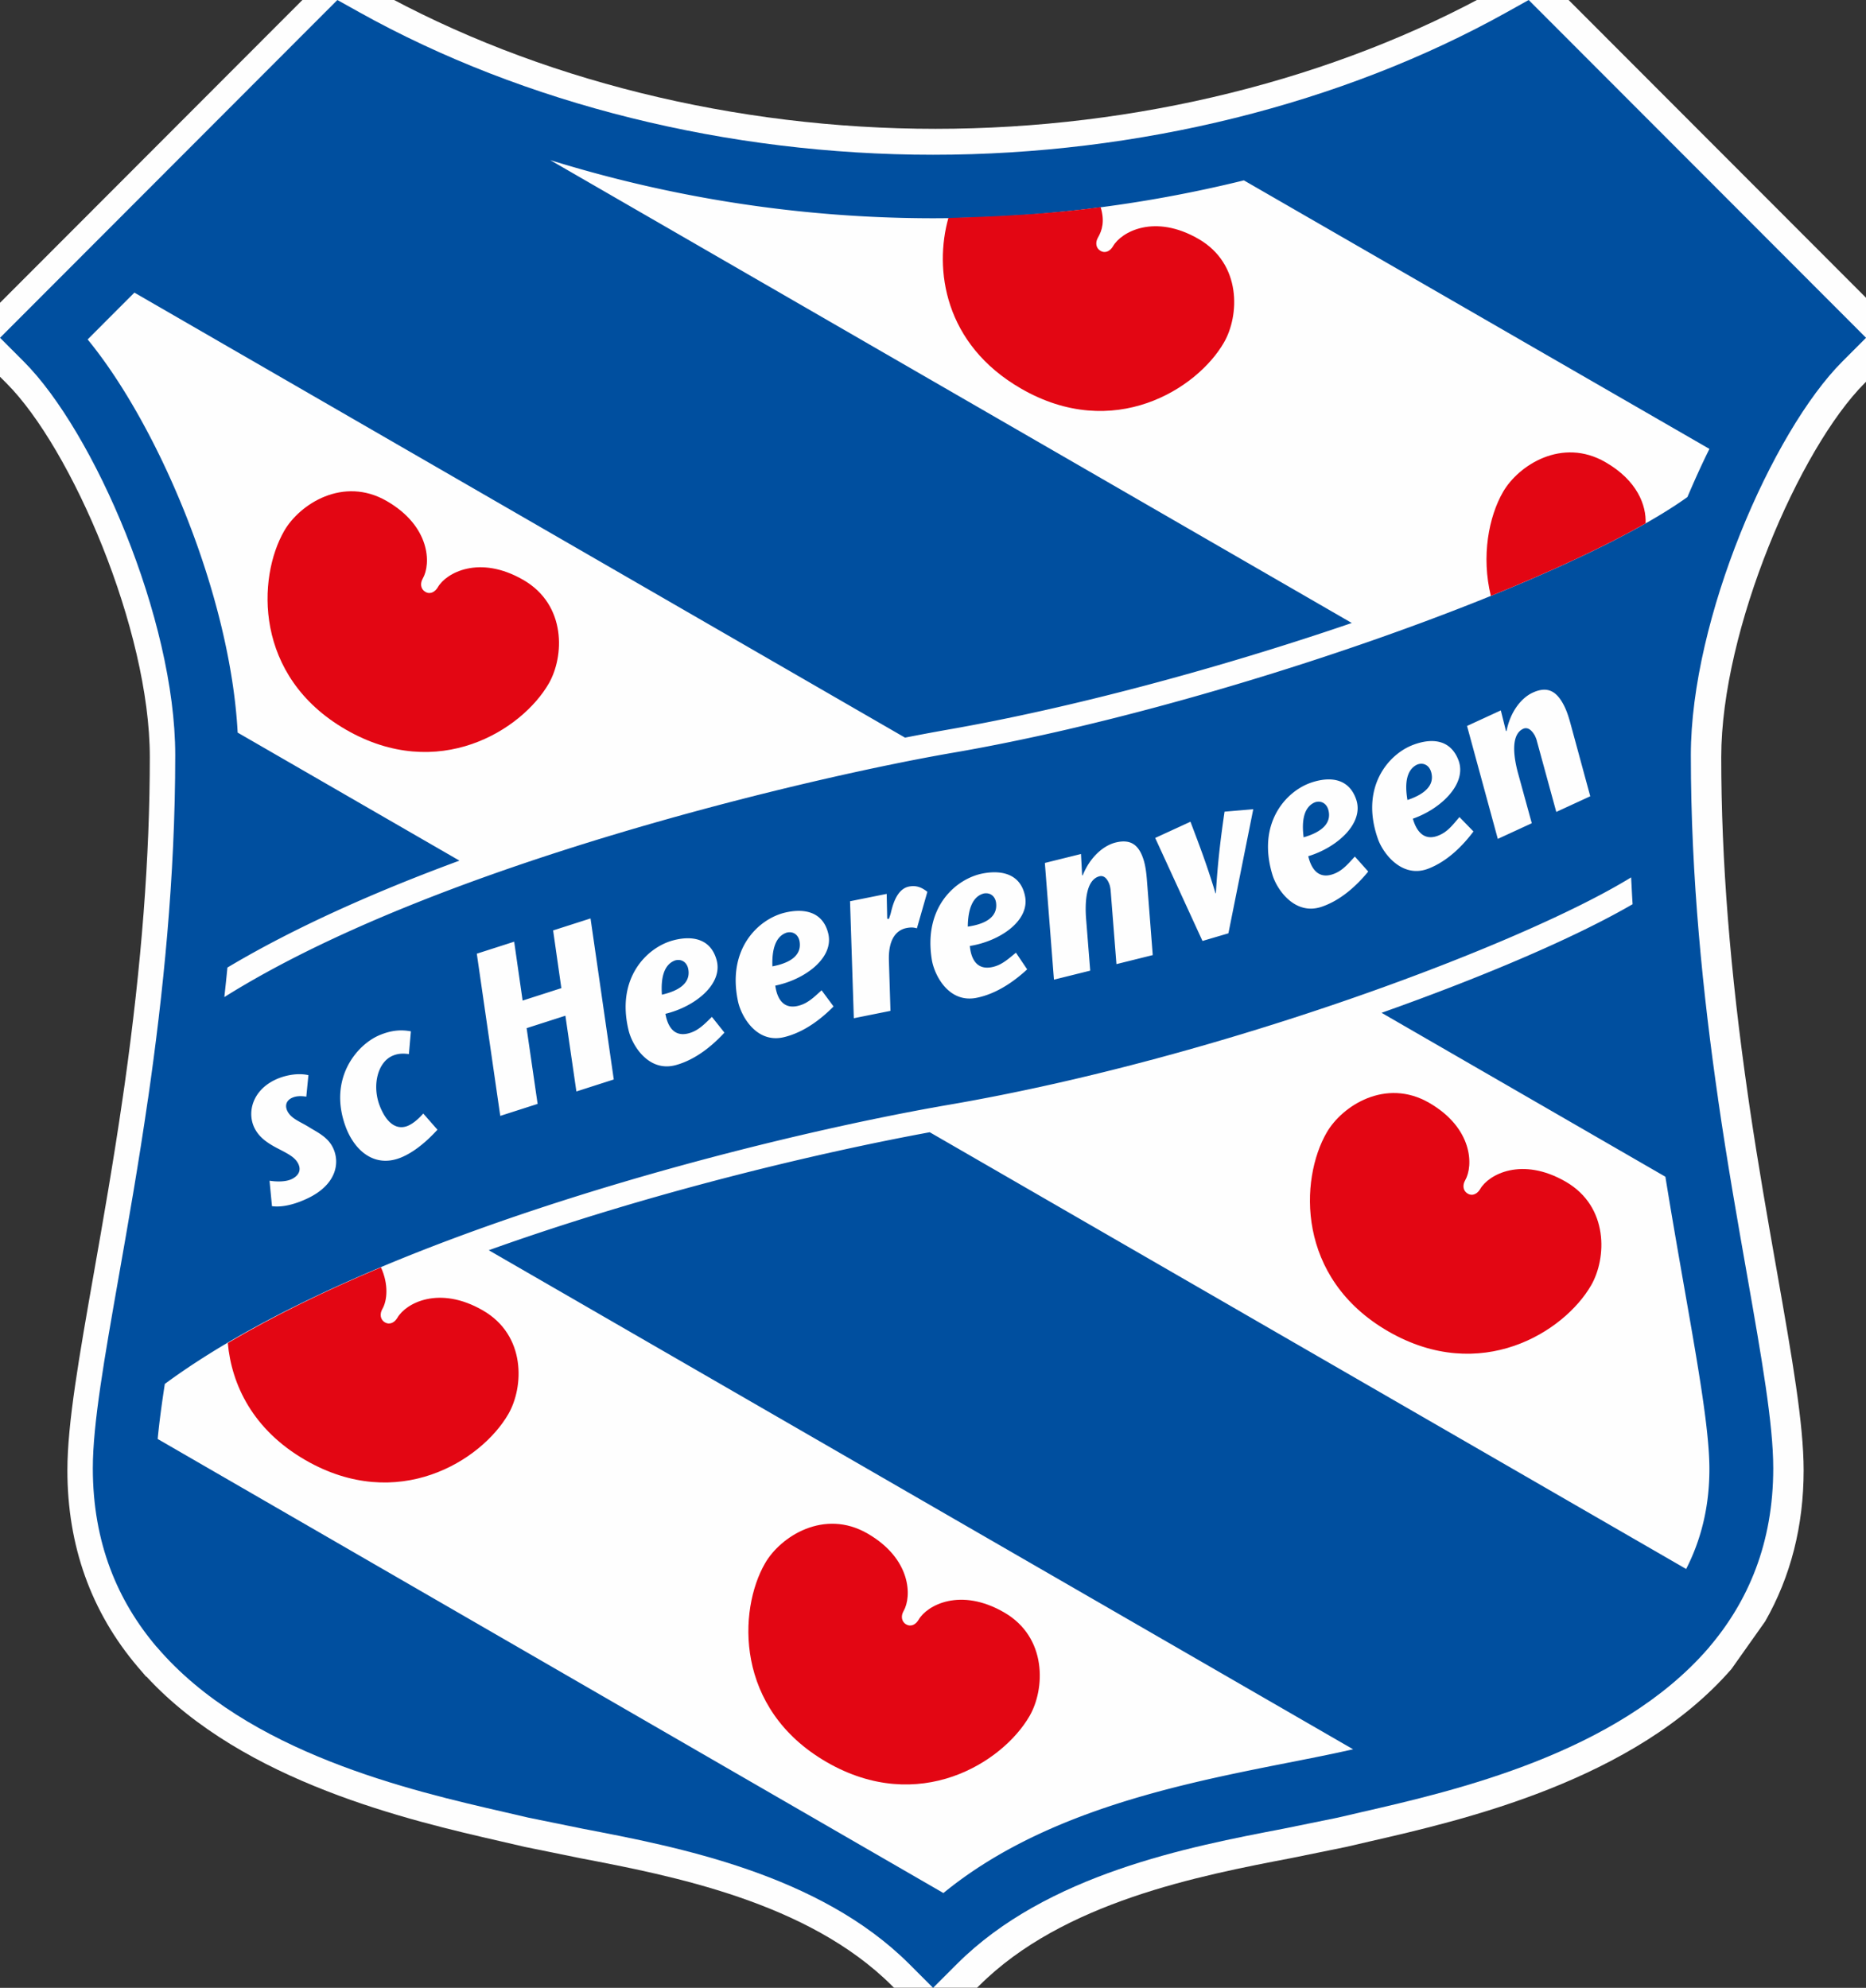 <svg xmlns="http://www.w3.org/2000/svg" fill="none" viewBox="3.97 4.51 200.55 213.61"><rect x="3.97" y="4.51" width="200.55" height="213.61" fill="#333333" stroke="none"/><mask id="a" width="210" height="222" x="0" y="0" maskUnits="userSpaceOnUse"><path fill="#fff" d="M0 1h209.032v221.576H0z"/></mask><g mask="url(#a)"><path fill="#FEFEFE" fill-rule="evenodd" d="M209.032 41.023 169.053 1l-4.356 2.429c-17.27 9.625-38.642 14.925-60.179 14.925s-42.91-5.3-60.184-14.925L39.976 1 0 41.023l4.666 4.669c6.977 6.979 15.405 26.456 15.405 40.176 0 10.72-.883 22.223-2.698 35.127l-.195 1.348c-1.015 7.008-2.134 13.361-3.126 18.994-1.586 9.018-2.839 16.141-2.839 21.165 0 8.111 2.544 15.219 7.56 21.125l.91 1.059h.04c10.514 11.371 28.364 15.463 38.08 17.692l2.61.603 5.911 1.204c9.753 1.868 24.493 4.691 33.521 13.718l4.673 4.673 4.674-4.673c9.022-9.027 23.762-11.849 33.574-13.729l5.933-1.21 2.518-.585c9.931-2.275 28.391-6.507 38.844-18.523l3.624-5.119c2.745-4.816 4.132-10.254 4.132-16.235 0-4.998-1.24-12.067-2.81-21.018l-.189-1.065c-.877-4.991-1.863-10.599-2.763-16.653l-.205-1.419c-1.944-13.468-2.889-25.4-2.889-36.479 0-13.716 8.427-33.194 15.405-40.177z" clip-rule="evenodd"/></g><path fill="#004F9E" fill-rule="evenodd" d="M199.426 40.809 167.644 8.987c-18.661 10.402-41.476 15.759-63.393 15.759s-44.732-5.357-63.394-15.76L9.074 40.81C16.91 48.646 26.41 69.563 26.41 85.655c0 34.737-8.857 64.612-8.857 76.633 0 25.44 30.552 30.842 44.02 34.028 9.449 2.235 30.059 4.086 42.677 16.7 12.62-12.614 33.223-14.465 42.672-16.7 13.47-3.186 44.023-8.587 44.023-34.028 0-12.021-8.857-41.896-8.857-76.633 0-16.092 9.5-37.01 17.337-44.846" clip-rule="evenodd"/><path fill="#004F9F" fill-rule="evenodd" d="M204.525 40.808 168.266 4.51l-2.376 1.326c-17.708 9.868-39.599 15.304-61.638 15.304-22.046 0-43.933-5.436-61.644-15.304L40.23 4.51l-1.927 1.928-34.329 34.37 2.547 2.55c7.53 7.53 16.283 27.648 16.283 42.296 0 13.21-1.316 25.8-2.92 36.905h-.004c-1.014 7.004-2.146 13.442-3.135 19.057-1.563 8.886-2.799 15.904-2.799 20.671 0 8.043 2.692 14.292 6.848 19.185h.011c9.7 11.403 27.358 15.463 37.41 17.768l2.53.587 5.855 1.193c10.117 1.937 25.414 4.862 35.1 14.548l2.552 2.552 2.551-2.552c9.682-9.686 24.982-12.61 35.097-14.548l5.855-1.193 2.525-.587c10.01-2.293 27.544-6.313 37.328-17.657h.001q.004-.006.008-.01c.015-.018.035-.033.051-.05h-.015c4.183-4.903 6.897-11.163 6.897-19.236 0-4.767-1.237-11.785-2.796-20.67-.988-5.62-2.129-12.043-3.142-19.055h.004c-1.605-11.105-2.922-23.7-2.922-36.908 0-14.647 8.754-34.763 16.284-42.297z" clip-rule="evenodd"/><path fill="#FEFEFE" fill-rule="evenodd" d="M185.325 57.923c.76-1.775 1.54-3.519 2.368-5.174l-50.035-28.857a140.2 140.2 0 0 1-33.447 4.073 139 139 0 0 1-41.11-6.252l86.153 49.742c-14.438 4.938-30.274 9.158-43.29 11.438q-2.367.417-4.725.882l-82.824-47.82c-2.37 2.367-4.22 4.224-5.025 5.03C21 50.255 28.726 68.43 29.513 83.234l23.835 13.758c-9.07 3.342-17.73 7.188-24.935 11.488a253 253 0 0 1-.332 3.174c22.91-14.372 63.711-23.747 78.312-26.257 27.87-4.788 66.082-18.255 78.932-27.475zm-32.87 55.421c11.282-3.997 20.984-8.185 26.982-11.672-.069-.95-.102-1.925-.163-2.88-11.364 7.004-43.752 19.35-73.31 24.432-19.888 3.418-62.613 14.037-84.279 29.998-.34 2.21-.608 4.204-.767 5.918l84.446 48.792c12.282-10.052 29.702-12.428 41.903-14.982.706-.15 1.42-.308 2.13-.463L56.5 138.856c17.498-6.272 35.76-10.537 47.396-12.678l81.295 46.932c1.571-3.07 2.498-6.603 2.498-10.744 0-5.875-2.416-17.106-4.73-31.407l-30.503-17.614z" clip-rule="evenodd"/><path fill="#E30613" fill-rule="evenodd" d="M161.715 132.775c.55.318 1.07-.027 1.338-.494.905-1.57 4.479-3.51 9.192-.79 4.665 2.693 4.4 8.252 2.733 11.136-2.888 5.007-11.881 10.68-21.808 4.947-9.928-5.732-9.51-16.352-6.616-21.358 1.665-2.887 6.34-5.898 11.014-3.201 4.705 2.718 4.774 6.763 3.869 8.334-.296.509-.24 1.129.278 1.426M49.685 68.11c.546.32 1.066-.025 1.338-.492.906-1.57 4.48-3.51 9.193-.79 4.665 2.694 4.394 8.25 2.732 11.136-2.89 5.006-11.884 10.681-21.808 4.947-9.929-5.73-9.51-16.35-6.622-21.36 1.67-2.884 6.342-5.896 11.015-3.202 4.706 2.72 4.777 6.764 3.872 8.335-.294.512-.237 1.127.28 1.426M176.52 54.176c-4.663-2.698-9.345.314-11.012 3.2-1.534 2.66-2.353 6.912-1.306 11.169 6.535-2.65 12.262-5.313 16.63-7.794.084-1.918-.874-4.594-4.311-6.575zM36.794 161.409c9.932 5.734 18.922.057 21.81-4.946 1.665-2.888 1.935-8.443-2.733-11.137-4.71-2.72-8.287-.78-9.19.79-.271.467-.792.808-1.341.492-.517-.299-.57-.915-.28-1.428.53-.908.694-2.652-.147-4.482-5.924 2.487-11.5 5.203-16.46 8.13.406 4.49 2.7 9.325 8.34 12.581zm64.564 17.65c.55.32 1.07-.027 1.338-.491.905-1.571 4.484-3.512 9.192-.794 4.665 2.693 4.4 8.254 2.734 11.136-2.892 5.009-11.882 10.68-21.809 4.95-9.922-5.733-9.509-16.355-6.62-21.36 1.663-2.888 6.345-5.898 11.018-3.2 4.706 2.719 4.774 6.765 3.87 8.334-.297.508-.24 1.129.277 1.426zm12.349-132.793c9.929 5.735 18.917.06 21.806-4.945 1.669-2.888 1.936-8.443-2.733-11.137-4.709-2.722-8.283-.782-9.19.79-.266.468-.787.81-1.338.493-.521-.299-.573-.917-.278-1.426.447-.77.747-1.759.288-3.274-5.294.736-10.893 1.006-16.363 1.17-1.546 5.49-.474 13.548 7.808 18.33" clip-rule="evenodd"/><path fill="#FEFEFE" fill-rule="evenodd" d="M36.89 122.355c-.699-.109-1.166-.05-1.568.142-.562.27-.755.8-.477 1.382.407.85 1.358 1.138 2.38 1.777.85.53 1.981 1.034 2.537 2.2.791 1.656.314 3.972-2.709 5.416-1.23.588-2.634 1.01-3.852.85l-.263-2.734c.694.107 1.703.15 2.39-.178.2-.097 1.196-.6.704-1.63-.353-.739-1.144-1.102-2.298-1.706-1.124-.59-1.96-1.209-2.432-2.192-.78-1.636-.214-3.968 2.243-5.142 1.01-.48 2.408-.765 3.573-.497zm14.096 3.55c-1.165 1.278-2.531 2.424-3.918 2.99-2.79 1.135-4.948-.666-5.932-3.263-1.94-5.184 1.178-8.892 3.679-9.91 1.302-.532 2.322-.572 3.316-.387l-.214 2.443c-.505-.06-1.054-.105-1.715.165-1.673.683-2.28 3.285-1.383 5.49 1.03 2.527 2.384 2.3 2.963 2.063.665-.27 1.317-.912 1.677-1.327zm18.95-5.397-4.018 1.288-1.181-8.14-4.168 1.337 1.182 8.139-4.015 1.289-2.521-17.429 4.016-1.29.908 6.328 4.163-1.336-.885-6.202 4.021-1.289zm11.894-5.035c-1.268 1.376-3.073 2.9-5.227 3.49-2.91.795-4.674-2.092-5.067-3.708-1.392-5.663 1.978-8.926 4.733-9.682 2.11-.577 4.092-.193 4.72 2.105.71 2.583-2.33 5.011-5.502 5.775.102.538.492 2.645 2.514 2.09 1.034-.284 1.66-.967 2.482-1.76zm-6.72-4.077c2.177-.495 3.092-1.465 2.826-2.78-.148-.705-.713-1.09-1.404-.902-1.246.444-1.546 1.967-1.422 3.682m18.447 1.266c-1.313 1.33-3.171 2.79-5.346 3.303-2.932.695-4.592-2.25-4.93-3.88-1.194-5.707 2.286-8.852 5.066-9.51 2.128-.503 4.093-.052 4.644 2.267.615 2.607-2.506 4.927-5.698 5.581.082.541.396 2.66 2.44 2.176 1.042-.249 1.69-.91 2.539-1.673zm-6.572-4.308c2.195-.418 3.143-1.357 2.92-2.68-.123-.71-.677-1.116-1.37-.95-1.26.4-1.611 1.91-1.55 3.63m12.34-5.119.184.013.172-.514c.156-.588.534-2.664 1.978-2.955.832-.166 1.415.122 1.981.565l-1.124 3.92c-.238-.054-.487-.154-1.125-.028-.894.18-1.969.954-1.885 3.518l.168 5.381-3.939.791-.407-12.57 3.938-.792zm15.04 5.44c-1.375 1.273-3.294 2.648-5.486 3.067-2.962.564-4.492-2.453-4.759-4.094-.939-5.756 2.676-8.743 5.48-9.278 2.152-.41 4.096.129 4.542 2.469.5 2.63-2.719 4.812-5.939 5.324.057.544.283 2.673 2.343 2.28 1.052-.2 1.726-.834 2.613-1.558zm-6.38-4.593c2.215-.32 3.203-1.216 3.04-2.55-.09-.714-.628-1.142-1.329-1.008-1.276.344-1.693 1.838-1.711 3.558m12.287-5.534.058.036c.796-1.986 2.24-3.213 3.537-3.537 1.67-.414 2.555.286 3.048 1.98.163.571.257 1.24.32 2.042l.627 8.074-3.901.97-.62-7.873a3 3 0 0 0-.106-.612c-.338-.99-.83-1.022-1.091-.957-1.475.366-1.577 2.82-1.446 4.551l.444 5.591-3.897.968-.978-12.54 3.883-.963zm12.936 7.076-5.083-11.07 3.79-1.742c.845 2.234 1.724 4.486 2.692 7.692l.04-.013c.21-3.555.554-6.165.932-8.76l3.086-.264-2.671 13.335zm17.815-7.46c-1.186 1.448-2.899 3.074-5.013 3.788-2.854.963-4.782-1.815-5.274-3.404-1.715-5.574 1.451-9.027 4.163-9.942 2.072-.7 4.07-.432 4.832 1.824.856 2.54-2.033 5.138-5.155 6.088.132.53.644 2.61 2.633 1.938 1.018-.342 1.595-1.063 2.376-1.902zm-6.944-3.677c2.145-.62 3.004-1.643 2.658-2.94-.189-.697-.775-1.048-1.45-.82-1.219.516-1.43 2.054-1.208 3.76m12.204-7.817c.665-.256 1.271.069 1.485.756.402 1.284-.41 2.342-2.53 3.05-.297-1.694-.148-3.238 1.045-3.806m4.542 5.64c-.744.872-1.293 1.616-2.294 2-1.958.756-2.557-1.3-2.712-1.824 3.076-1.08 5.858-3.8 4.894-6.3-.857-2.223-2.863-2.406-4.907-1.618-2.667 1.027-5.69 4.61-3.737 10.108.554 1.566 2.601 4.262 5.411 3.178 2.085-.803 3.73-2.5 4.85-3.996zm4.996-9.257.062.026c.407-2.1 1.595-3.576 2.814-4.137 1.56-.721 2.561-.197 3.36 1.374.272.53.49 1.166.702 1.945l2.125 7.815-3.652 1.682-2.084-7.617c-.04-.198-.136-.401-.217-.582-.517-.91-1.005-.847-1.252-.735-1.379.634-1.017 3.065-.566 4.743l1.486 5.406-3.652 1.683-3.307-12.136 3.631-1.672z" clip-rule="evenodd"/></svg>